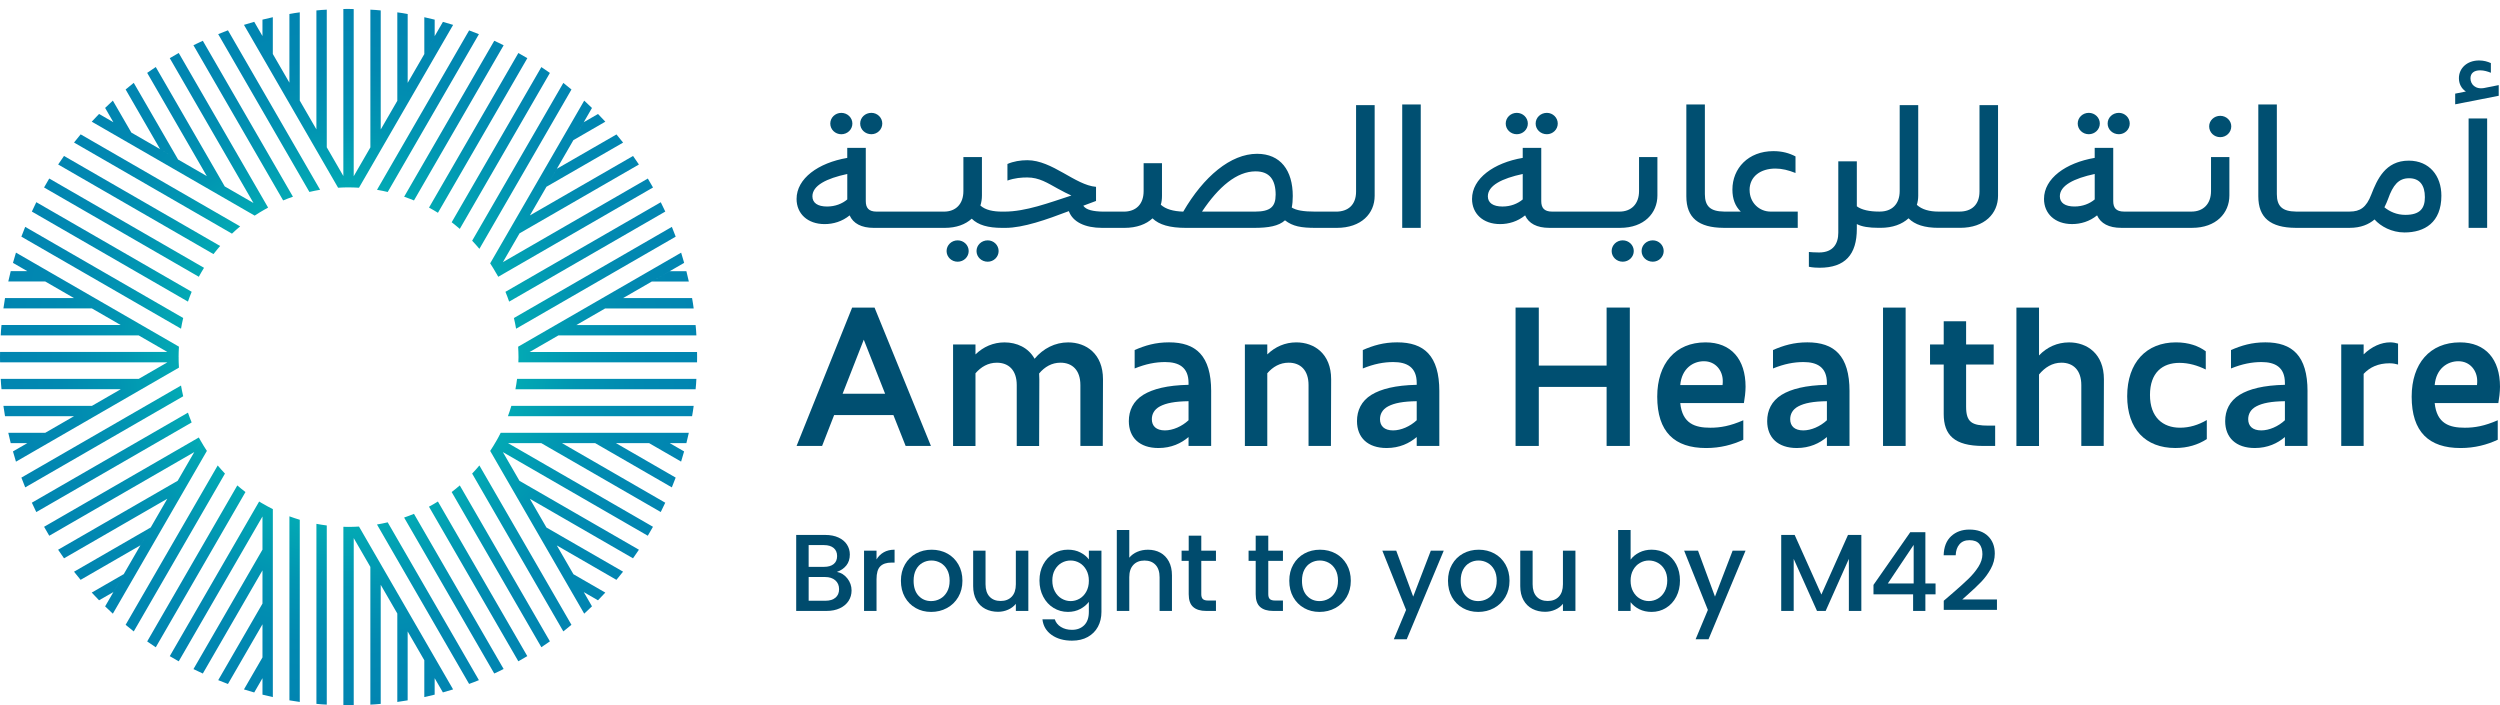 <svg width="280" height="79" viewBox="0 0 280 79" fill="none" xmlns="http://www.w3.org/2000/svg">
<g clip-path="url(#clip0_2203_7696)">
<path d="M23.163 19.721L16.484 8.161C16.802 7.941 17.123 7.72 17.446 7.506L25.17 20.879L23.163 19.721ZM19.946 17.868L14.98 9.28C14.672 9.523 14.365 9.773 14.069 10.021L17.929 16.703L19.947 17.866L19.946 17.868ZM14.712 14.852L12.639 11.269C12.343 11.535 12.059 11.808 11.774 12.087L12.701 13.692L14.712 14.852ZM22.715 4.567C22.36 4.723 22.012 4.892 21.664 5.065L31.712 22.447C32.071 22.297 32.439 22.161 32.81 22.032L22.715 4.567ZM28.472 2.444C28.083 2.553 27.7 2.669 27.323 2.785L37.866 21.025C38.254 21.002 38.644 20.985 39.038 20.985C39.089 20.985 39.139 20.985 39.19 20.985L28.474 2.444H28.472ZM25.53 3.394C25.163 3.533 24.799 3.672 24.438 3.824L34.652 21.498C35.048 21.405 35.447 21.323 35.852 21.255L25.531 3.394H25.53ZM30.026 23.249L20.018 5.935C19.681 6.126 19.344 6.317 19.014 6.515L28.393 22.741L29.641 23.468C29.765 23.396 29.901 23.317 30.028 23.249H30.026ZM53.693 52.13C53.433 52.443 53.16 52.745 52.88 53.041L63.092 70.716C63.399 70.477 63.706 70.229 64.002 69.979L53.691 52.131L53.693 52.13ZM55.594 49.375C55.375 49.758 55.144 50.136 54.901 50.503L65.431 68.731C65.727 68.459 66.018 68.186 66.302 67.908L55.594 49.375ZM51.496 54.367C51.2 54.623 50.897 54.871 50.587 55.108L60.632 72.487C60.95 72.278 61.271 72.058 61.589 71.832L51.496 54.367ZM43.422 58.5C43.027 58.593 42.628 58.675 42.222 58.743L52.54 76.599C52.906 76.466 53.277 76.327 53.637 76.176L43.422 58.5ZM40.207 58.974C39.819 58.997 39.429 59.013 39.036 59.013C38.987 59.013 38.94 59.01 38.891 59.01L49.604 77.55C49.987 77.445 50.371 77.329 50.747 77.213L40.207 58.974ZM49.047 56.168C48.718 56.371 48.387 56.567 48.045 56.749L58.054 74.065C58.391 73.874 58.727 73.683 59.057 73.485L49.047 56.17V56.168ZM46.363 57.55C46.002 57.7 45.632 57.837 45.261 57.966L55.355 75.432C55.71 75.275 56.058 75.107 56.406 74.927L46.364 57.55H46.363ZM21.051 33.779C21.18 33.407 21.316 33.039 21.468 32.68L4.067 22.645C3.892 22.992 3.725 23.34 3.568 23.695L21.052 33.781L21.051 33.779ZM20.274 36.815C20.343 36.41 20.425 36.011 20.518 35.616L2.823 25.409C2.673 25.769 2.532 26.139 2.393 26.505L20.274 36.815ZM22.268 30.998C22.452 30.656 22.648 30.323 22.85 29.995L5.515 19.994C5.317 20.324 5.126 20.66 4.935 20.997L22.268 30.998ZM23.911 28.46C24.15 28.148 24.398 27.846 24.655 27.55L7.169 17.466C6.944 17.785 6.723 18.105 6.514 18.423L23.911 28.46ZM20.003 39.998C20.003 39.604 20.019 39.215 20.042 38.827L1.788 28.293C1.672 28.671 1.556 29.053 1.452 29.441L20.008 40.148C20.008 40.1 20.008 40.048 20.008 39.999L20.003 39.998ZM28.523 24.149C28.889 23.907 29.263 23.678 29.647 23.461L11.094 12.763C10.816 13.047 10.543 13.331 10.275 13.627L28.523 24.149ZM25.981 26.169C26.278 25.888 26.582 25.615 26.896 25.354L9.033 15.048C8.778 15.35 8.528 15.657 8.291 15.964L25.981 26.169ZM62.359 61.087L69.04 64.943C69.295 64.641 69.539 64.333 69.782 64.026L61.2 59.081L62.359 61.087ZM65.382 66.316H65.383L66.974 67.234C67.252 66.95 67.525 66.665 67.793 66.37L64.223 64.312L65.382 66.318V66.316ZM75.245 54.587C75.395 54.228 75.536 53.857 75.675 53.492L68.983 49.629H66.655L75.245 54.587ZM74.003 57.347C74.178 57.006 74.344 56.656 74.508 56.304L62.941 49.629H60.62L74.004 57.347H74.003ZM72.697 49.629L76.283 51.7C76.399 51.323 76.515 50.941 76.62 50.559L75.011 49.631H72.695L72.697 49.629ZM59.343 55.864L70.897 62.531C71.123 62.212 71.343 61.892 71.559 61.569L58.181 53.854L59.343 55.866V55.864ZM56.321 50.637H56.324L72.553 60.003C72.751 59.673 72.942 59.336 73.133 59L56.893 49.629H55.741L56.323 50.637H56.321ZM20.042 41.168C20.019 40.781 20.003 40.391 20.003 39.998C20.003 39.95 20.003 39.906 20.003 39.857L1.452 50.559C1.556 50.947 1.672 51.329 1.788 51.707L20.047 41.17L20.042 41.168ZM13.857 64.304L10.275 66.368C10.542 66.664 10.815 66.948 11.094 67.232L12.698 66.313L13.858 64.304H13.857ZM16.878 59.077L8.291 64.031C8.529 64.338 8.778 64.645 9.028 64.941L15.722 61.079L16.878 59.077ZM21.466 47.314C21.316 46.954 21.18 46.587 21.051 46.216L3.567 56.302C3.724 56.656 3.892 57.004 4.065 57.352L21.466 47.314ZM20.518 44.381C20.425 43.984 20.343 43.584 20.274 43.179L2.395 53.492C2.534 53.857 2.673 54.228 2.825 54.587L20.52 44.381H20.518ZM22.268 48.997L4.937 59C5.128 59.336 5.319 59.673 5.517 60.003L21.759 50.632L22.481 49.376C22.411 49.252 22.335 49.125 22.267 48.999L22.268 48.997ZM19.9 53.847L6.509 61.569C6.723 61.894 6.944 62.212 7.171 62.531L18.739 55.859L19.9 53.847ZM39.615 19.736V1.015C39.424 1 39.226 1 39.035 1C38.844 1 38.646 1 38.455 1.007V19.72L39.04 20.732L39.615 19.738V19.736ZM35.437 14.494L36.598 16.503V1.082C36.209 1.1 35.82 1.127 35.437 1.168V14.496V14.494ZM29.395 4.042L30.556 6.051V1.928C30.167 2.009 29.778 2.102 29.395 2.2V4.044V4.042ZM32.413 9.267L33.574 11.274V1.382C33.184 1.434 32.795 1.492 32.413 1.567V9.268V9.267ZM48.684 2.2C48.302 2.102 47.913 2.009 47.523 1.928V6.056L48.684 4.047V2.2ZM45.66 1.57C45.278 1.493 44.889 1.436 44.499 1.384V11.292L45.66 9.283V1.57ZM42.642 1.168C42.26 1.127 41.871 1.098 41.482 1.082V16.517L42.642 14.509V1.168ZM29.397 77.8C29.78 77.898 30.169 77.991 30.558 78.072V57.021C30.162 56.823 29.776 56.614 29.397 56.39V77.798V77.8ZM41.48 63.487V78.92C41.869 78.902 42.258 78.874 42.641 78.833V65.499L41.48 63.487ZM44.498 68.712V78.618C44.887 78.566 45.276 78.508 45.658 78.438V70.72L44.498 68.712ZM47.522 73.944V78.072C47.911 77.991 48.3 77.898 48.682 77.8V75.954L47.522 73.944ZM35.439 78.832C35.821 78.873 36.21 78.902 36.599 78.918V58.853C36.209 58.802 35.821 58.743 35.439 58.67V78.832ZM32.415 78.438C32.797 78.508 33.186 78.566 33.575 78.618V58.214C33.183 58.097 32.795 57.969 32.415 57.829V78.438ZM38.893 59.011C38.747 59.008 38.602 59.005 38.458 59V78.995C38.649 79.002 38.847 79.002 39.038 79.002C39.229 79.002 39.427 79.002 39.618 78.995V60.262L38.935 59.078L38.894 59.01L38.893 59.011ZM45.264 22.034C45.637 22.163 46.005 22.3 46.366 22.45L56.408 5.073C56.059 4.893 55.711 4.725 55.357 4.568L45.263 22.034H45.264ZM42.641 20.536L42.224 21.258C42.628 21.327 43.028 21.408 43.424 21.502L53.639 3.827C53.279 3.677 52.908 3.536 52.542 3.404L42.641 20.538V20.536ZM39.038 20.987C39.43 20.987 39.821 21.003 40.207 21.026L50.75 2.787C50.373 2.671 49.99 2.555 49.608 2.45L38.894 20.987C38.943 20.987 38.991 20.987 39.04 20.987H39.038ZM52.882 26.961C53.161 27.256 53.433 27.558 53.693 27.87L64.004 10.023C63.708 9.773 63.401 9.525 63.093 9.286L52.882 26.959V26.961ZM50.588 24.893C50.899 25.132 51.201 25.38 51.497 25.635L61.589 8.168C61.271 7.942 60.95 7.722 60.632 7.513L50.588 24.893ZM48.048 23.25C48.388 23.433 48.722 23.628 49.05 23.832L59.061 6.516C58.73 6.319 58.394 6.128 58.057 5.937L48.05 23.25H48.048ZM65.432 11.27L54.899 29.494C55.144 29.861 55.371 30.247 55.59 30.632L66.302 12.093C66.018 11.816 65.727 11.543 65.431 11.27H65.432ZM23.171 50.5C22.929 50.136 22.7 49.76 22.483 49.378L11.774 67.915C12.059 68.192 12.343 68.465 12.639 68.733L23.171 50.501V50.5ZM24.439 76.176C24.799 76.327 25.165 76.467 25.531 76.606L29.397 69.92V67.601L24.441 76.176H24.439ZM27.324 77.215C27.702 77.331 28.084 77.447 28.474 77.556L29.397 75.956V73.63L27.324 77.213V77.215ZM25.196 53.042C24.917 52.747 24.644 52.445 24.384 52.131L14.069 69.979C14.365 70.229 14.672 70.477 14.98 70.72L25.196 53.042ZM21.665 74.937C22.014 75.112 22.362 75.278 22.716 75.435L29.397 63.88V61.56L21.667 74.937H21.665ZM29.024 56.17L19.014 73.488C19.344 73.686 19.681 73.877 20.018 74.068L29.397 57.844V56.394C29.273 56.32 29.147 56.245 29.024 56.17ZM27.491 55.111C27.179 54.873 26.877 54.623 26.579 54.367L16.484 71.841C16.802 72.061 17.123 72.282 17.446 72.496L27.491 55.111ZM62.538 37.566H77.995C77.977 37.177 77.949 36.789 77.908 36.406H64.55L62.538 37.566ZM73.004 31.53H77.148C77.066 31.141 76.973 30.753 76.875 30.371H75.018L73.006 31.53H73.004ZM67.776 34.545H77.692C77.64 34.156 77.583 33.767 77.512 33.385H69.785L67.775 34.545H67.776ZM56.887 46.616H77.512C77.583 46.234 77.64 45.846 77.692 45.457H57.272C57.155 45.849 57.027 46.236 56.887 46.616ZM57.728 43.595H77.908C77.949 43.213 77.978 42.824 77.995 42.436H57.911C57.861 42.826 57.802 43.213 57.728 43.595ZM59.322 39.421L58.068 40.145C58.065 40.288 58.062 40.437 58.057 40.581H78.07C78.076 40.389 78.076 40.192 78.076 40.001C78.076 39.81 78.076 39.612 78.07 39.421H59.322ZM55.448 49.633H76.875C76.973 49.251 77.066 48.862 77.148 48.473H56.079C55.883 48.868 55.672 49.254 55.448 49.633ZM67.796 13.63C67.53 13.335 67.257 13.05 66.977 12.766L65.383 13.687L64.224 15.693L67.796 13.63ZM69.787 15.972C69.543 15.665 69.3 15.358 69.045 15.056L62.369 18.903L61.205 20.917L69.787 15.972ZM71.557 18.425C71.348 18.106 71.127 17.786 70.902 17.468L59.347 24.129L58.188 26.134L71.559 18.425H71.557ZM73.136 20.998C72.945 20.662 72.754 20.326 72.556 19.996L56.328 29.358L55.592 30.63C55.662 30.754 55.739 30.874 55.806 30.999L73.136 21V20.998ZM74.511 23.695C74.349 23.34 74.181 22.992 74.006 22.651L56.609 32.683C56.759 33.044 56.896 33.411 57.024 33.782L74.511 23.696V23.695ZM75.678 26.507C75.539 26.141 75.4 25.77 75.248 25.411L57.558 35.618C57.652 36.013 57.733 36.413 57.802 36.816L75.678 26.505V26.507ZM76.288 28.298L58.032 38.83C58.055 39.217 58.072 39.606 58.072 39.999C58.072 40.048 58.07 40.087 58.068 40.145L76.625 29.441C76.52 29.059 76.404 28.675 76.288 28.3V28.298ZM8.289 33.384H0.562C0.492 33.766 0.435 34.154 0.383 34.543H10.3L8.289 33.384ZM18.754 39.419H0.007C0 39.611 0 39.808 0 39.999C0 40.19 0 40.388 0.007 40.579H18.761L19.769 39.999L18.754 39.419ZM3.06 30.367H1.201C1.103 30.75 1.01 31.138 0.928 31.527H5.071L3.06 30.367ZM13.528 36.403H0.168C0.128 36.785 0.098 37.174 0.082 37.563H15.539L13.528 36.403ZM15.54 42.434H0.082C0.1 42.823 0.128 43.211 0.168 43.593H13.528L15.54 42.434ZM0.383 45.457C0.435 45.846 0.492 46.234 0.562 46.616H8.291L10.298 45.457H0.383ZM0.928 48.471C1.01 48.86 1.103 49.249 1.201 49.631H3.06L5.071 48.471H0.928Z" fill="url(#paint0_radial_2203_7696)"/>
<path d="M94.897 64.774C95.215 65.174 95.376 65.629 95.376 66.135C95.376 66.567 95.263 66.958 95.039 67.304C94.813 67.652 94.49 67.925 94.065 68.124C93.64 68.325 93.146 68.424 92.582 68.424H89.174V59.913H92.423C93.004 59.913 93.502 60.011 93.919 60.207C94.336 60.403 94.65 60.666 94.862 60.997C95.075 61.327 95.181 61.698 95.181 62.106C95.181 62.596 95.05 63.004 94.789 63.331C94.527 63.657 94.176 63.899 93.734 64.054C94.192 64.136 94.581 64.377 94.898 64.776L94.897 64.774ZM90.568 63.487H92.297C92.755 63.487 93.113 63.383 93.37 63.176C93.628 62.968 93.756 62.668 93.756 62.276C93.756 61.884 93.626 61.592 93.37 61.376C93.112 61.16 92.755 61.051 92.297 61.051H90.568V63.487ZM93.573 66.942C93.842 66.713 93.978 66.394 93.978 65.986C93.978 65.578 93.834 65.238 93.55 64.993C93.264 64.748 92.883 64.626 92.409 64.626H90.57V67.283H92.458C92.932 67.283 93.303 67.168 93.573 66.94V66.942Z" fill="#004B6D"/>
<path d="M98.985 61.853C99.323 61.662 99.727 61.565 100.193 61.565V63.011H99.838C99.29 63.011 98.875 63.15 98.594 63.427C98.311 63.705 98.171 64.186 98.171 64.872V68.424H96.773V61.675H98.171V62.655C98.375 62.312 98.646 62.044 98.986 61.853H98.985Z" fill="#004B6D"/>
<path d="M102.558 68.099C102.043 67.81 101.639 67.4 101.344 66.874C101.049 66.347 100.902 65.738 100.902 65.044C100.902 64.35 101.053 63.751 101.355 63.22C101.657 62.689 102.069 62.281 102.594 61.995C103.117 61.709 103.701 61.567 104.346 61.567C104.992 61.567 105.576 61.711 106.1 61.995C106.623 62.281 107.035 62.689 107.339 63.22C107.642 63.751 107.792 64.36 107.792 65.044C107.792 65.728 107.637 66.339 107.326 66.87C107.016 67.4 106.592 67.81 106.058 68.101C105.522 68.392 104.932 68.535 104.286 68.535C103.64 68.535 103.073 68.39 102.558 68.101V68.099ZM105.298 67.064C105.612 66.892 105.868 66.636 106.064 66.293C106.261 65.95 106.359 65.534 106.359 65.044C106.359 64.554 106.264 64.139 106.076 63.801C105.888 63.463 105.638 63.207 105.327 63.035C105.017 62.864 104.681 62.777 104.322 62.777C103.962 62.777 103.629 62.864 103.323 63.035C103.017 63.207 102.774 63.461 102.594 63.801C102.414 64.141 102.324 64.554 102.324 65.044C102.324 65.771 102.511 66.332 102.882 66.728C103.253 67.124 103.722 67.322 104.286 67.322C104.646 67.322 104.982 67.237 105.298 67.064Z" fill="#004B6D"/>
<path d="M115.174 61.675V68.424H113.776V67.627C113.556 67.905 113.268 68.124 112.912 68.282C112.557 68.441 112.178 68.521 111.777 68.521C111.246 68.521 110.77 68.41 110.349 68.191C109.927 67.97 109.597 67.644 109.355 67.211C109.113 66.778 108.994 66.256 108.994 65.643V61.675H110.38V65.436C110.38 66.04 110.53 66.504 110.833 66.826C111.135 67.149 111.547 67.309 112.072 67.309C112.596 67.309 113.01 67.147 113.316 66.826C113.623 66.504 113.775 66.04 113.775 65.436V61.675H115.172H115.174Z" fill="#004B6D"/>
<path d="M121.003 61.877C121.409 62.085 121.724 62.344 121.953 62.655V61.675H123.362V68.534C123.362 69.154 123.231 69.708 122.97 70.193C122.708 70.678 122.331 71.06 121.835 71.338C121.34 71.615 120.75 71.754 120.063 71.754C119.148 71.754 118.388 71.54 117.783 71.111C117.178 70.683 116.835 70.1 116.753 69.365H118.139C118.246 69.716 118.473 70 118.819 70.216C119.166 70.431 119.581 70.541 120.063 70.541C120.627 70.541 121.083 70.369 121.43 70.026C121.776 69.683 121.951 69.185 121.951 68.532V67.405C121.714 67.724 121.394 67.992 120.988 68.207C120.583 68.423 120.124 68.532 119.609 68.532C119.02 68.532 118.483 68.383 117.997 68.085C117.51 67.787 117.126 67.371 116.845 66.835C116.564 66.301 116.421 65.694 116.421 65.016C116.421 64.338 116.562 63.739 116.845 63.216C117.127 62.694 117.51 62.287 117.997 61.998C118.483 61.709 119.02 61.564 119.609 61.564C120.132 61.564 120.596 61.668 121 61.876L121.003 61.877ZM121.665 63.831C121.472 63.487 121.222 63.226 120.912 63.047C120.601 62.867 120.266 62.777 119.906 62.777C119.547 62.777 119.212 62.865 118.901 63.04C118.59 63.216 118.339 63.473 118.148 63.812C117.955 64.152 117.86 64.554 117.86 65.019C117.86 65.485 117.956 65.893 118.148 66.244C118.339 66.595 118.592 66.863 118.908 67.046C119.221 67.229 119.555 67.322 119.906 67.322C120.258 67.322 120.601 67.232 120.912 67.052C121.222 66.873 121.474 66.61 121.665 66.262C121.856 65.916 121.953 65.509 121.953 65.044C121.953 64.578 121.856 64.175 121.665 63.832V63.831Z" fill="#004B6D"/>
<path d="M129.953 61.897C130.358 62.117 130.675 62.444 130.909 62.877C131.141 63.309 131.259 63.832 131.259 64.445V68.426H129.874V64.653C129.874 64.049 129.722 63.586 129.42 63.264C129.117 62.942 128.704 62.78 128.182 62.78C127.661 62.78 127.244 62.942 126.939 63.264C126.631 63.587 126.479 64.049 126.479 64.653V68.426H125.082V59.362H126.479V62.462C126.716 62.176 127.017 61.956 127.38 61.801C127.743 61.645 128.142 61.569 128.575 61.569C129.09 61.569 129.549 61.678 129.954 61.898L129.953 61.897Z" fill="#004B6D"/>
<path d="M134.544 62.815V66.551C134.544 66.804 134.603 66.986 134.723 67.097C134.84 67.208 135.043 67.261 135.329 67.261H136.187V68.424H135.084C134.455 68.424 133.972 68.277 133.637 67.983C133.302 67.689 133.135 67.213 133.135 66.551V62.815H132.338V61.675H133.135V59.998H134.544V61.675H136.187V62.815H134.544Z" fill="#004B6D"/>
<path d="M142.047 62.815V66.551C142.047 66.804 142.106 66.986 142.226 67.097C142.343 67.208 142.546 67.261 142.832 67.261H143.69V68.424H142.587C141.957 68.424 141.475 68.277 141.14 67.983C140.805 67.689 140.638 67.213 140.638 66.551V62.815H139.841V61.675H140.638V59.998H142.047V61.675H143.69V62.815H142.047Z" fill="#004B6D"/>
<path d="M146.055 68.099C145.541 67.81 145.137 67.4 144.841 66.874C144.547 66.347 144.4 65.738 144.4 65.044C144.4 64.35 144.55 63.751 144.852 63.22C145.155 62.689 145.567 62.281 146.091 61.995C146.615 61.709 147.198 61.567 147.844 61.567C148.489 61.567 149.073 61.711 149.598 61.995C150.121 62.281 150.533 62.689 150.837 63.22C151.139 63.751 151.29 64.36 151.29 65.044C151.29 65.728 151.134 66.339 150.824 66.87C150.513 67.4 150.09 67.81 149.555 68.101C149.019 68.392 148.429 68.535 147.783 68.535C147.138 68.535 146.57 68.39 146.055 68.101V68.099ZM148.795 67.064C149.109 66.892 149.366 66.636 149.562 66.293C149.758 65.95 149.856 65.534 149.856 65.044C149.856 64.554 149.761 64.139 149.573 63.801C149.385 63.463 149.135 63.207 148.825 63.035C148.514 62.864 148.179 62.777 147.819 62.777C147.46 62.777 147.126 62.864 146.82 63.035C146.515 63.207 146.271 63.461 146.091 63.801C145.912 64.141 145.822 64.554 145.822 65.044C145.822 65.771 146.008 66.332 146.379 66.728C146.75 67.124 147.219 67.322 147.783 67.322C148.143 67.322 148.48 67.237 148.795 67.064Z" fill="#004B6D"/>
<path d="M161.699 61.675L157.555 71.596H156.108L157.481 68.313L154.822 61.675H156.378L158.278 66.819L160.252 61.675H161.699Z" fill="#004B6D"/>
<path d="M163.832 68.099C163.317 67.81 162.913 67.4 162.617 66.874C162.323 66.347 162.176 65.738 162.176 65.044C162.176 64.35 162.327 63.751 162.629 63.22C162.931 62.689 163.343 62.281 163.868 61.995C164.391 61.709 164.975 61.567 165.62 61.567C166.266 61.567 166.85 61.711 167.374 61.995C167.897 62.281 168.309 62.689 168.613 63.22C168.916 63.751 169.066 64.36 169.066 65.044C169.066 65.728 168.911 66.339 168.6 66.87C168.29 67.4 167.866 67.81 167.332 68.101C166.796 68.392 166.206 68.535 165.56 68.535C164.914 68.535 164.347 68.39 163.832 68.101V68.099ZM166.572 67.064C166.886 66.892 167.142 66.636 167.338 66.293C167.534 65.95 167.633 65.534 167.633 65.044C167.633 64.554 167.538 64.139 167.35 63.801C167.162 63.463 166.912 63.207 166.601 63.035C166.291 62.864 165.955 62.777 165.596 62.777C165.236 62.777 164.903 62.864 164.597 63.035C164.291 63.207 164.048 63.461 163.868 63.801C163.688 64.141 163.598 64.554 163.598 65.044C163.598 65.771 163.785 66.332 164.156 66.728C164.527 67.124 164.996 67.322 165.56 67.322C165.919 67.322 166.256 67.237 166.572 67.064Z" fill="#004B6D"/>
<path d="M176.448 61.675V68.424H175.05V67.627C174.83 67.905 174.542 68.124 174.186 68.282C173.831 68.441 173.452 68.521 173.051 68.521C172.52 68.521 172.044 68.41 171.623 68.191C171.201 67.97 170.871 67.644 170.629 67.211C170.387 66.778 170.268 66.256 170.268 65.643V61.675H171.654V65.436C171.654 66.04 171.804 66.504 172.107 66.826C172.409 67.149 172.821 67.309 173.346 67.309C173.87 67.309 174.284 67.147 174.59 66.826C174.897 66.504 175.049 66.04 175.049 65.436V61.675H176.446H176.448Z" fill="#004B6D"/>
<path d="M183.601 61.877C184.013 61.67 184.474 61.565 184.981 61.565C185.577 61.565 186.117 61.709 186.599 61.993C187.081 62.279 187.461 62.686 187.74 63.212C188.018 63.739 188.157 64.34 188.157 65.018C188.157 65.695 188.018 66.301 187.74 66.837C187.462 67.373 187.08 67.789 186.594 68.086C186.107 68.385 185.571 68.534 184.982 68.534C184.459 68.534 183.995 68.431 183.591 68.227C183.186 68.022 182.866 67.761 182.629 67.443V68.423H181.231V59.359H182.629V62.679C182.866 62.352 183.191 62.085 183.603 61.877H183.601ZM186.445 63.812C186.253 63.474 185.999 63.216 185.685 63.04C185.37 62.865 185.033 62.777 184.673 62.777C184.314 62.777 183.989 62.867 183.675 63.047C183.359 63.226 183.106 63.487 182.915 63.831C182.722 64.173 182.627 64.578 182.627 65.042C182.627 65.506 182.723 65.914 182.915 66.26C183.106 66.608 183.359 66.871 183.675 67.051C183.989 67.231 184.322 67.32 184.673 67.32C185.025 67.32 185.37 67.229 185.685 67.044C185.999 66.861 186.253 66.594 186.445 66.243C186.637 65.891 186.733 65.483 186.733 65.018C186.733 64.552 186.637 64.15 186.445 63.811V63.812Z" fill="#004B6D"/>
<path d="M195.5 61.675L191.356 71.596H189.909L191.282 68.313L188.623 61.675H190.179L192.078 66.819L194.053 61.675H195.5Z" fill="#004B6D"/>
<path d="M208.47 59.913V68.424H207.073V62.594L204.474 68.424H203.504L200.894 62.594V68.424H199.496V59.913H201.003L203.995 66.589L206.975 59.913H208.47Z" fill="#004B6D"/>
<path d="M209.83 66.563V65.509L213.95 59.606H215.642V65.349H216.782V66.563H215.642V68.424H214.268V66.563H209.83ZM214.331 61.026L211.437 65.349H214.331V61.026Z" fill="#004B6D"/>
<path d="M218.584 66.527C219.368 65.849 219.988 65.292 220.441 64.854C220.895 64.418 221.273 63.963 221.575 63.489C221.878 63.016 222.03 62.542 222.03 62.068C222.03 61.595 221.914 61.195 221.68 60.917C221.448 60.639 221.082 60.501 220.583 60.501C220.084 60.501 219.726 60.654 219.462 60.959C219.197 61.265 219.055 61.676 219.038 62.191H217.69C217.714 61.26 217.994 60.548 218.53 60.053C219.064 59.56 219.746 59.312 220.572 59.312C221.462 59.312 222.159 59.557 222.662 60.047C223.166 60.537 223.416 61.19 223.416 62.006C223.416 62.594 223.267 63.159 222.968 63.703C222.669 64.247 222.314 64.732 221.902 65.161C221.489 65.589 220.964 66.086 220.326 66.649L219.774 67.139H223.659V68.302H217.701V67.284L218.584 66.525V66.527Z" fill="#004B6D"/>
<path d="M100.064 46.491H93.421L92.074 49.948H89.216L95.441 34.448H97.948L104.265 49.948H101.432L100.062 46.491H100.064ZM99.133 44.1L96.742 38.044L94.372 44.1H99.133Z" fill="#004F71"/>
<path d="M123.535 42.477L123.511 49.948H121.003V43.127C121.003 41.458 120.098 40.621 118.774 40.621C117.798 40.621 117.008 41.085 116.382 41.828C116.382 42.037 116.405 42.246 116.405 42.478L116.382 49.95H113.875V43.128C113.875 41.459 112.969 40.623 111.645 40.623C110.669 40.623 109.88 41.087 109.254 41.807V49.951H106.744V38.582H109.254V39.696C110.135 38.837 111.251 38.348 112.505 38.348C113.875 38.348 115.176 38.928 115.872 40.181C116.848 39.019 118.172 38.348 119.633 38.348C121.654 38.348 123.535 39.625 123.535 42.478V42.477Z" fill="#004F71"/>
<path d="M135.649 43.821V49.946H133.117V48.948C132.305 49.644 131.19 50.178 129.75 50.178C127.614 50.178 126.429 48.996 126.429 47.162C126.429 45.978 126.917 44.911 128.055 44.214C129.122 43.566 130.726 43.148 133.117 43.1V42.891C133.117 41.128 132.025 40.55 130.494 40.55C129.426 40.55 128.335 40.759 127.081 41.268V39.202C128.264 38.691 129.402 38.343 130.935 38.343C133.931 38.343 135.651 39.828 135.651 43.819L135.649 43.821ZM133.117 47.069V44.934C131.584 44.957 130.61 45.143 129.912 45.514C129.263 45.86 129.006 46.394 129.006 46.951C129.006 47.717 129.495 48.204 130.469 48.204C131.352 48.204 132.374 47.763 133.117 47.067V47.069Z" fill="#004F71"/>
<path d="M149.088 42.477L149.065 49.948H146.557V43.127C146.557 41.458 145.652 40.621 144.328 40.621C143.352 40.621 142.562 41.085 141.936 41.805V49.949H139.427V38.58H141.936V39.694C142.817 38.835 143.934 38.346 145.187 38.346C147.206 38.346 149.088 39.624 149.088 42.477Z" fill="#004F71"/>
<path d="M161.204 43.821V49.946H158.672V48.948C157.859 49.644 156.744 50.178 155.304 50.178C153.168 50.178 151.983 48.996 151.983 47.162C151.983 45.978 152.471 44.911 153.609 44.214C154.677 43.566 156.28 43.148 158.672 43.1V42.891C158.672 41.128 157.58 40.55 156.048 40.55C154.981 40.55 153.889 40.759 152.635 41.268V39.202C153.818 38.691 154.956 38.343 156.489 38.343C159.486 38.343 161.205 39.828 161.205 43.819L161.204 43.821ZM158.672 47.069V44.934C157.138 44.957 156.164 45.143 155.466 45.514C154.817 45.86 154.56 46.394 154.56 46.951C154.56 47.717 155.049 48.204 156.023 48.204C156.906 48.204 157.928 47.763 158.672 47.067V47.069Z" fill="#004F71"/>
<path d="M182.54 34.447V49.946H179.94V43.334H172.345V49.946H169.743V34.447H172.345V40.945H179.94V34.447H182.54Z" fill="#004F71"/>
<path d="M195.317 45.143H188.188C188.42 47.462 189.86 47.905 191.555 47.905C192.67 47.905 193.762 47.719 195.25 47.069V49.251C194.064 49.807 192.672 50.18 191.091 50.18C187.537 50.18 185.61 48.37 185.61 44.426C185.61 40.715 187.653 38.346 191.021 38.346C193.901 38.346 195.503 40.249 195.503 43.311C195.503 43.915 195.41 44.609 195.317 45.143ZM188.188 43.125H192.925C192.95 42.963 192.95 42.824 192.95 42.663C192.95 41.525 192.16 40.458 190.836 40.458C189.628 40.458 188.35 41.27 188.188 43.127V43.125Z" fill="#004F71"/>
<path d="M207.145 43.821V49.946H204.613V48.948C203.8 49.644 202.686 50.178 201.245 50.178C199.109 50.178 197.924 48.996 197.924 47.162C197.924 45.978 198.413 44.911 199.55 44.214C200.618 43.566 202.221 43.148 204.613 43.1V42.891C204.613 41.128 203.521 40.55 201.989 40.55C200.922 40.55 199.83 40.759 198.576 41.268V39.202C199.76 38.691 200.897 38.343 202.431 38.343C205.427 38.343 207.146 39.828 207.146 43.819L207.145 43.821ZM204.613 47.069V44.934C203.079 44.957 202.105 45.143 201.407 45.514C200.758 45.86 200.502 46.394 200.502 46.951C200.502 47.717 200.99 48.204 201.965 48.204C202.847 48.204 203.869 47.763 204.613 47.067V47.069Z" fill="#004F71"/>
<path d="M210.899 34.45H213.431V49.946H210.899V34.45Z" fill="#004F71"/>
<path d="M223.457 47.673V49.946H222.108C218.881 49.946 217.696 48.717 217.696 46.373V40.827H216.163V38.577H217.696V35.979H220.204V38.577H223.293V40.827H220.204V45.537C220.204 47.301 220.853 47.671 222.736 47.671H223.455L223.457 47.673Z" fill="#004F71"/>
<path d="M235.638 42.477L235.615 49.948H233.107V43.127C233.107 41.458 232.202 40.621 230.878 40.621C229.856 40.621 229.019 41.155 228.37 41.944V49.949H225.838V34.453H228.37V39.811C229.251 38.882 230.414 38.348 231.738 38.348C233.756 38.348 235.638 39.625 235.638 42.478V42.477Z" fill="#004F71"/>
<path d="M238.245 44.377C238.245 40.597 240.404 38.345 243.703 38.345C245.166 38.345 246.258 38.763 247.046 39.343V41.384C246.14 40.943 245.164 40.641 244.097 40.641C242.193 40.641 240.798 41.732 240.798 44.237C240.798 46.742 242.239 47.903 244.167 47.903C245.212 47.903 246.211 47.601 247.162 47.044V49.179C246.186 49.806 245.026 50.176 243.633 50.176C240.288 50.176 238.245 48.042 238.245 44.376V44.377Z" fill="#004F71"/>
<path d="M258.441 43.821V49.946H255.909V48.948C255.096 49.644 253.982 50.178 252.542 50.178C250.405 50.178 249.22 48.996 249.22 47.162C249.22 45.978 249.709 44.911 250.846 44.214C251.914 43.566 253.517 43.148 255.909 43.1V42.891C255.909 41.128 254.817 40.55 253.285 40.55C252.218 40.55 251.126 40.759 249.872 41.268V39.202C251.056 38.691 252.193 38.343 253.727 38.343C256.723 38.343 258.443 39.828 258.443 43.819L258.441 43.821ZM255.909 47.069V44.934C254.376 44.957 253.401 45.143 252.703 45.514C252.054 45.86 251.798 46.394 251.798 46.951C251.798 47.717 252.287 48.204 253.261 48.204C254.143 48.204 255.165 47.763 255.909 47.067V47.069Z" fill="#004F71"/>
<path d="M268.582 38.485V40.829C268.327 40.759 268.025 40.688 267.631 40.688C266.352 40.688 265.424 41.129 264.728 41.871V49.946H262.219V38.577H264.728V39.691C265.633 38.809 266.701 38.343 267.701 38.343C268.049 38.343 268.35 38.413 268.582 38.484V38.485Z" fill="#004F71"/>
<path d="M279.814 45.143H272.685C272.917 47.462 274.357 47.905 276.052 47.905C277.167 47.905 278.259 47.719 279.747 47.069V49.251C278.561 49.807 277.169 50.18 275.588 50.18C272.034 50.18 270.107 48.37 270.107 44.426C270.107 40.715 272.15 38.346 275.518 38.346C278.398 38.346 280 40.249 280 43.311C280 43.915 279.907 44.609 279.814 45.143ZM272.685 43.125H277.422C277.447 42.963 277.447 42.824 277.447 42.663C277.447 41.525 276.657 40.458 275.333 40.458C274.125 40.458 272.847 41.27 272.685 43.127V43.125Z" fill="#004F71"/>
<path d="M92.991 13.839C92.991 13.178 93.543 12.642 94.228 12.642C94.913 12.642 95.467 13.176 95.467 13.839C95.467 14.502 94.915 15.036 94.228 15.036C93.541 15.036 92.991 14.502 92.991 13.839ZM107.256 26.92C106.569 26.92 106.017 27.454 106.017 28.117C106.017 28.78 106.569 29.312 107.256 29.312C107.943 29.312 108.493 28.778 108.493 28.117C108.493 27.456 107.941 26.92 107.256 26.92ZM110.627 26.92C109.922 26.92 109.37 27.454 109.37 28.117C109.37 28.78 109.922 29.312 110.627 29.312C111.294 29.312 111.846 28.778 111.846 28.117C111.846 27.456 111.294 26.92 110.627 26.92ZM151.886 11.778H153.962V21.934C153.962 23.904 152.476 25.522 149.714 25.522H147.366C145.729 25.522 144.795 25.357 143.919 24.676C143.214 25.32 142.072 25.522 140.452 25.522H132.833C131.004 25.522 129.824 25.173 129.08 24.456C128.375 25.117 127.31 25.522 125.936 25.522H123.444C121.52 25.522 120.148 24.861 119.71 23.646C117.196 24.603 114.605 25.522 112.606 25.522H112.32H112.243C110.663 25.522 109.558 25.21 108.833 24.492C108.129 25.135 107.12 25.522 105.806 25.522H97.865C96.474 25.522 95.56 25.026 95.16 24.124C94.321 24.805 93.331 25.099 92.36 25.099C90.436 25.099 89.216 23.922 89.216 22.284C89.216 19.984 91.655 18.237 94.892 17.685V16.563H96.968V22.524C96.968 23.26 97.272 23.701 98.187 23.701H105.728C107.042 23.701 107.9 22.855 107.9 21.402V17.594H109.976V21.898C109.976 22.284 109.919 22.671 109.804 23.02C110.376 23.536 111.253 23.701 112.261 23.701H112.318H112.49C114.89 23.701 117.5 22.708 119.995 21.898C119.557 21.696 119.061 21.457 118.471 21.126C117.329 20.5 116.395 19.875 115.061 19.875C114.412 19.875 113.652 19.929 112.832 20.224V18.366C113.499 18.072 114.298 17.943 115.061 17.943C117.861 17.943 120.433 20.741 122.755 20.925V22.488H122.738L122.755 22.507C122.298 22.672 121.804 22.857 121.327 23.041C121.65 23.52 122.451 23.685 123.574 23.703H125.858C127.228 23.703 128.086 22.877 128.086 21.404V18.276H130.142V21.938C130.142 22.287 130.105 22.619 130.01 22.93C130.562 23.427 131.399 23.667 132.524 23.703C134.811 19.765 137.838 17.226 140.79 17.226C143.419 17.226 144.79 19.084 144.79 21.956C144.79 22.434 144.753 22.875 144.676 23.242C145.171 23.554 145.952 23.703 147.362 23.703H149.632C151.003 23.703 151.88 22.93 151.88 21.459V11.781L151.886 11.778ZM94.895 19.486C92.572 19.983 90.99 20.775 90.99 21.988C90.99 22.725 91.582 23.13 92.628 23.13C93.543 23.13 94.323 22.818 94.895 22.338V19.486ZM142.873 21.823C142.873 20.149 142.206 19.192 140.625 19.192C138.53 19.192 136.491 20.904 134.625 23.7H140.566C142.261 23.7 142.871 23.166 142.871 21.823H142.873ZM157.048 25.52H159.124V11.703H157.048V25.52ZM169.878 15.034C170.565 15.034 171.118 14.501 171.118 13.838C171.118 13.175 170.565 12.64 169.878 12.64C169.192 12.64 168.641 13.175 168.641 13.838C168.641 14.501 169.194 15.034 169.878 15.034ZM173.249 15.034C173.916 15.034 174.469 14.501 174.469 13.838C174.469 13.175 173.916 12.64 173.249 12.64C172.545 12.64 171.992 13.175 171.992 13.838C171.992 14.501 172.545 15.034 173.249 15.034ZM181.21 25.52H173.517C172.126 25.52 171.212 25.024 170.812 24.122C169.973 24.803 168.983 25.098 168.012 25.098C166.088 25.098 164.868 23.92 164.868 22.282C164.868 19.983 167.307 18.235 170.545 17.683V16.561H172.621V22.522C172.621 23.259 172.925 23.7 173.841 23.7H181.381C182.696 23.7 183.573 22.854 183.573 21.4V17.592H185.63V21.897C185.63 23.866 184.144 25.52 181.458 25.52H181.21ZM170.545 19.486C168.221 19.983 166.64 20.775 166.64 21.988C166.64 22.725 167.232 23.13 168.278 23.13C169.194 23.13 169.973 22.818 170.545 22.338V19.486ZM181.744 26.918C181.058 26.918 180.505 27.452 180.505 28.115C180.505 28.778 181.058 29.311 181.744 29.311C182.431 29.311 182.982 28.777 182.982 28.115C182.982 27.454 182.429 26.918 181.744 26.918ZM185.115 26.918C184.41 26.918 183.858 27.452 183.858 28.115C183.858 28.778 184.41 29.311 185.115 29.311C185.782 29.311 186.334 28.777 186.334 28.115C186.334 27.454 185.782 26.918 185.115 26.918ZM195.952 21.288C195.952 19.743 197.209 18.879 198.849 18.879C199.591 18.879 200.315 19.063 201.097 19.375V17.517C200.392 17.149 199.611 16.927 198.62 16.927C195.802 16.927 194.03 18.859 194.03 21.232C194.03 22.28 194.336 23.09 194.963 23.696H193.079C191.573 23.678 190.946 23.107 190.946 21.746V11.701H188.87V21.986C188.87 24.397 190.241 25.499 193.041 25.519H201.347V23.698H198.3C197.062 23.698 195.957 22.723 195.957 21.288H195.952ZM221.703 21.454C221.703 22.925 220.827 23.698 219.455 23.698H217.108C216.119 23.698 215.261 23.477 214.688 22.944C214.783 22.632 214.841 22.28 214.841 21.931V11.775H212.765V21.397C212.765 22.87 211.888 23.696 210.537 23.696H210.422C209.412 23.696 208.498 23.512 207.965 23.107V18.067H205.889V26.069C205.889 27.265 205.337 28.277 203.737 28.277C203.241 28.277 202.766 28.241 202.594 28.221V29.878C203.032 29.969 203.488 29.987 203.794 29.987C206.651 29.987 207.965 28.515 207.965 25.628V25.094C208.518 25.39 209.317 25.517 210.422 25.517H210.613C211.985 25.517 213.033 25.112 213.757 24.451C214.461 25.168 215.566 25.517 217.109 25.517H219.532C222.294 25.517 223.78 23.899 223.78 21.929V11.773H221.704V21.451L221.703 21.454ZM237.312 15.033C237.979 15.033 238.531 14.499 238.531 13.836C238.531 13.173 237.979 12.639 237.312 12.639C236.607 12.639 236.055 13.173 236.055 13.836C236.055 14.499 236.607 15.033 237.312 15.033ZM233.941 15.033C234.628 15.033 235.18 14.499 235.18 13.836C235.18 13.173 234.628 12.639 233.941 12.639C233.255 12.639 232.704 13.173 232.704 13.836C232.704 14.499 233.256 15.033 233.941 15.033ZM247.634 17.59H249.691V21.895C249.691 23.864 248.205 25.519 245.519 25.519H237.578C236.187 25.519 235.273 25.022 234.873 24.121C234.034 24.802 233.044 25.096 232.073 25.096C230.149 25.096 228.929 23.918 228.929 22.28C228.929 19.981 231.368 18.234 234.606 17.682V16.56H236.682V22.52C236.682 23.257 236.986 23.698 237.902 23.698H245.442C246.757 23.698 247.634 22.852 247.634 21.399V17.59ZM234.608 19.485C232.284 19.981 230.703 20.773 230.703 21.986C230.703 22.723 231.295 23.128 232.341 23.128C233.256 23.128 234.036 22.816 234.608 22.336V19.485ZM248.664 12.972C247.978 12.972 247.425 13.506 247.425 14.149C247.425 14.83 247.978 15.363 248.664 15.363C249.351 15.363 249.902 14.829 249.902 14.149C249.902 13.506 249.349 12.972 248.664 12.972ZM273.435 21.913C273.435 24.929 271.549 26.035 269.301 26.035C267.873 26.035 266.635 25.354 265.949 24.581C265.301 25.133 264.406 25.519 263.168 25.519H257.102C254.302 25.499 252.931 24.397 252.931 21.986V11.701H255.007V21.746C255.007 23.108 255.636 23.678 257.14 23.696H263.167C264.329 23.696 265.033 23.236 265.586 21.782C266.235 20.126 267.149 17.992 269.777 17.992C272.1 17.992 273.434 19.703 273.434 21.911L273.435 21.913ZM271.587 22.078C271.587 20.736 270.996 19.963 269.815 19.963C268.633 19.963 268.005 20.753 267.472 22.262C267.377 22.538 267.224 22.87 267.054 23.22C267.645 23.698 268.425 24.065 269.396 24.065C271.072 24.065 271.587 23.311 271.587 22.078ZM276.484 25.519H278.56V13.266H276.484V25.519ZM278.293 9.845C277.228 10.065 276.693 9.422 276.693 8.778C276.693 8.207 277.074 7.877 277.779 7.877C278.197 7.877 278.635 8.006 278.978 8.151V7.065C278.617 6.9 278.177 6.771 277.664 6.771C276.293 6.771 275.398 7.653 275.398 8.759C275.398 9.366 275.665 9.918 276.18 10.248L274.98 10.488V11.684L279.856 10.728V9.531L278.295 9.843L278.293 9.845ZM97.597 15.033C98.264 15.033 98.816 14.499 98.816 13.836C98.816 13.173 98.264 12.639 97.597 12.639C96.892 12.639 96.34 13.173 96.34 13.836C96.34 14.499 96.892 15.033 97.597 15.033Z" fill="#004F71"/>
</g>
<defs>
<radialGradient id="paint0_radial_2203_7696" cx="0" cy="0" r="1" gradientUnits="userSpaceOnUse" gradientTransform="translate(39.038 39.999) scale(39.038 39.001)">
<stop offset="0.48" stop-color="#02AAB4"/>
<stop offset="0.66" stop-color="#0195B2"/>
<stop offset="0.83" stop-color="#0189B1"/>
<stop offset="1" stop-color="#0185B1"/>
</radialGradient>
<clipPath id="clip0_2203_7696">
<rect width="280" height="78" fill="white" transform="translate(0 1)"/>
</clipPath>
</defs>
</svg>
